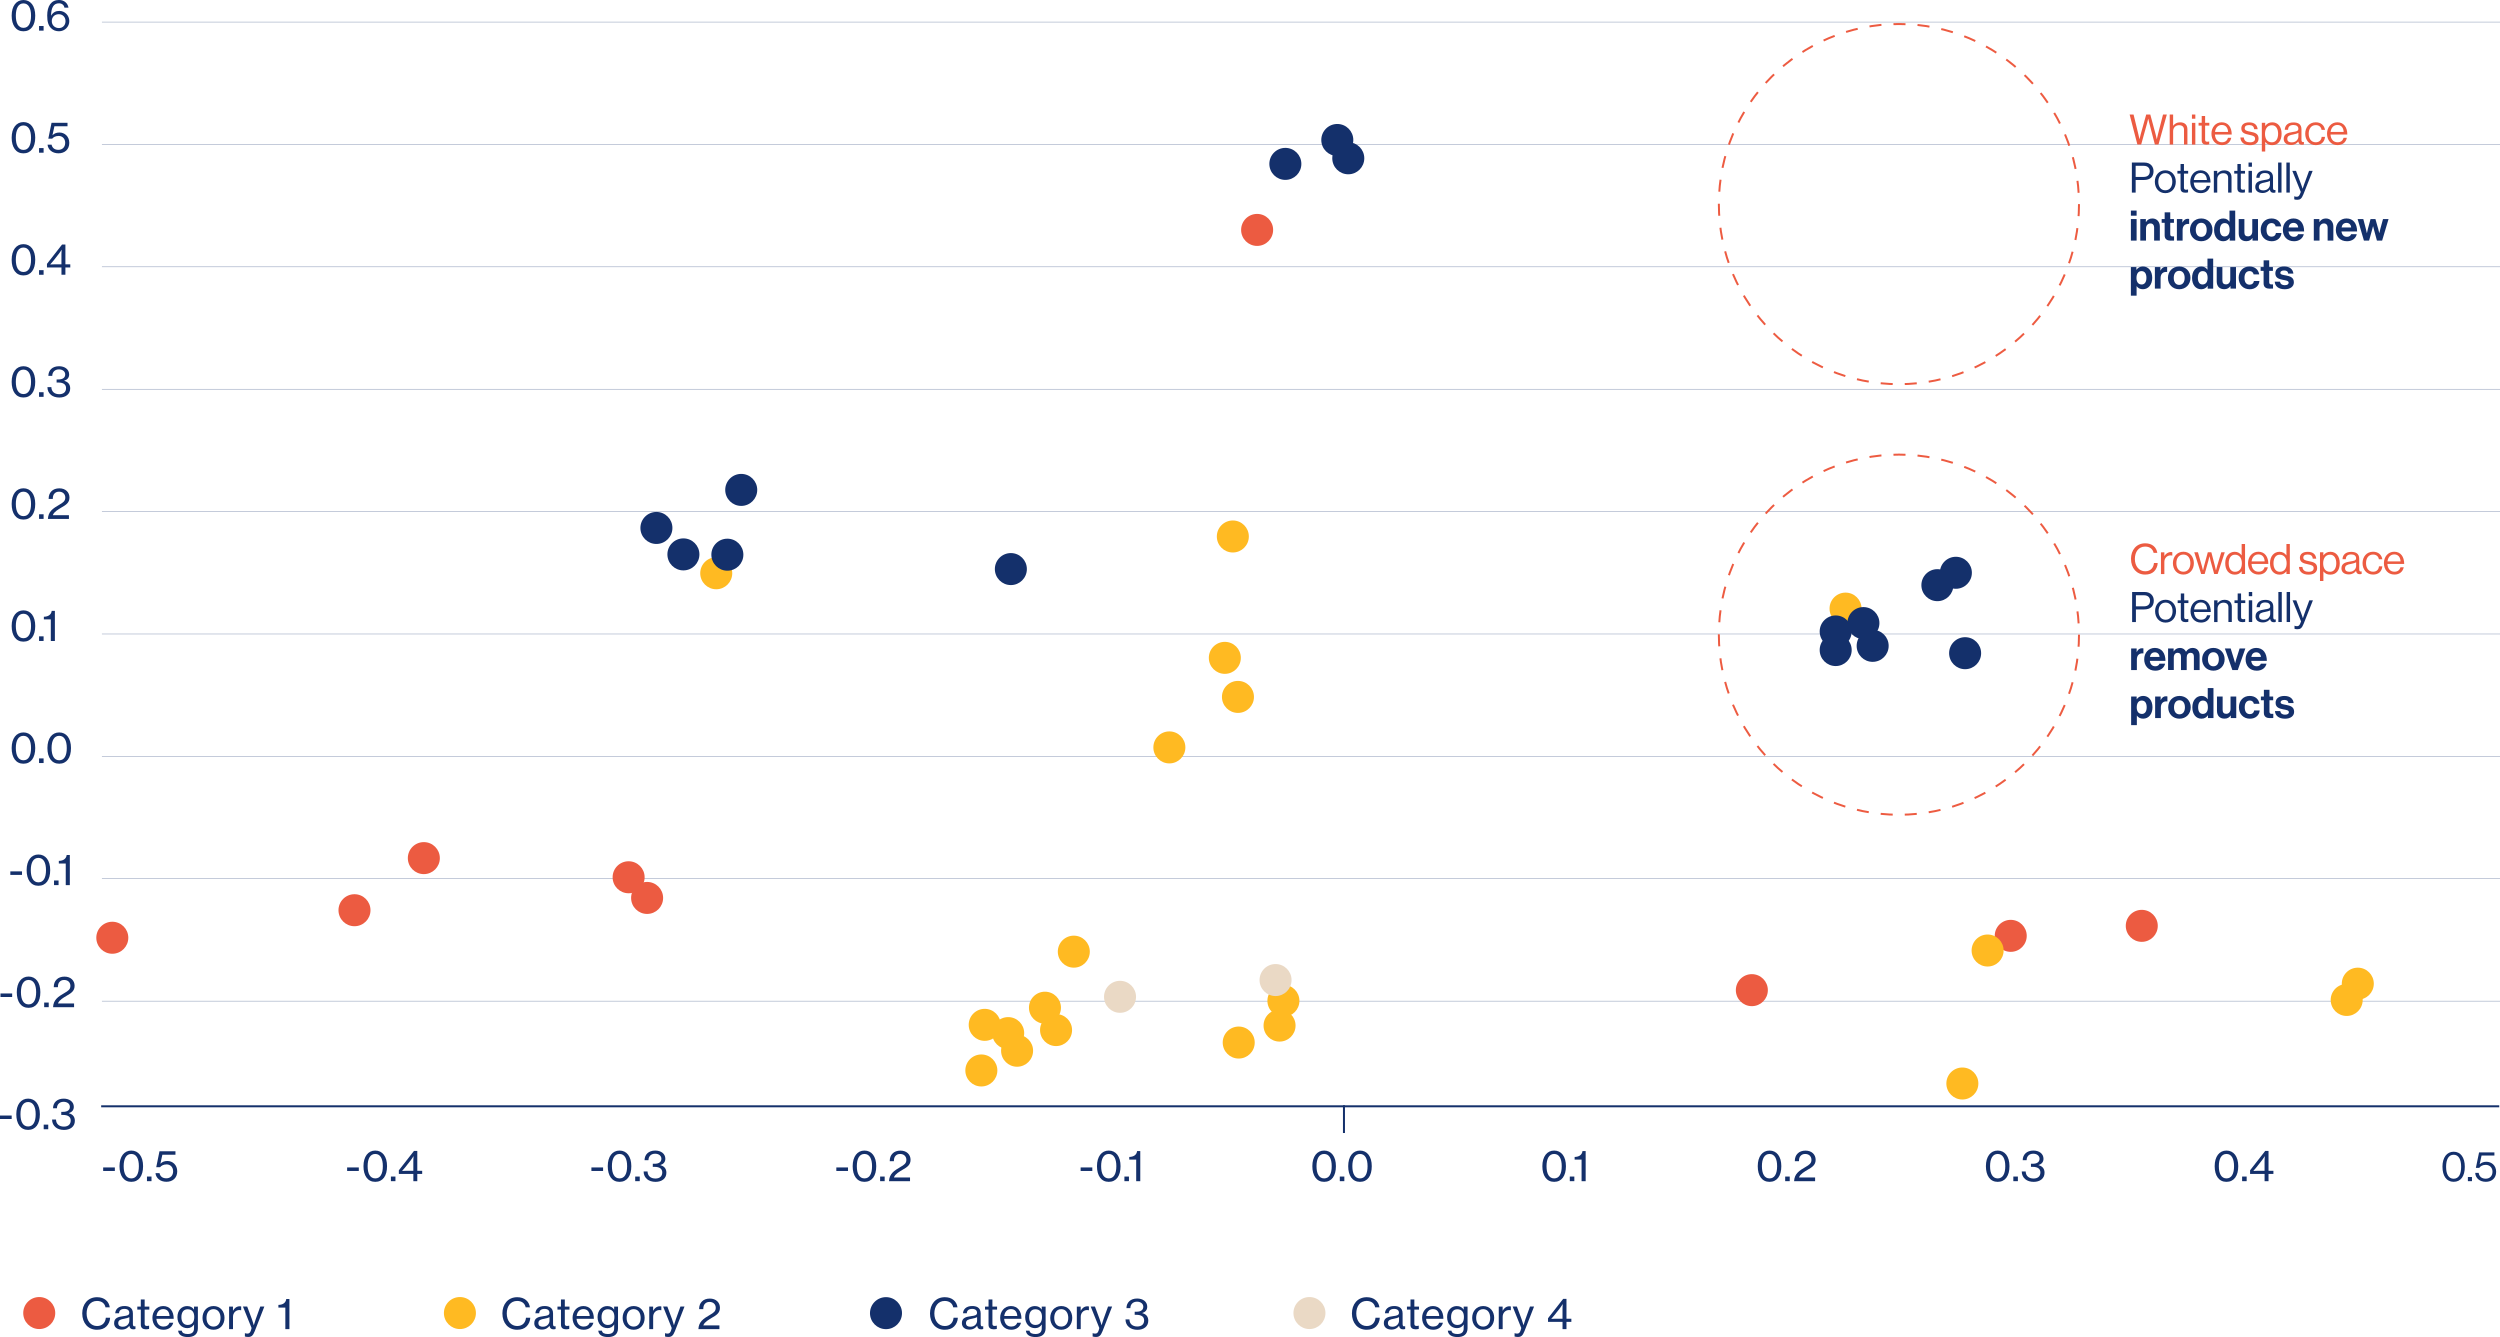 <?xml version="1.0" encoding="UTF-8"?>
<svg id="Layer_2" data-name="Layer 2" xmlns="http://www.w3.org/2000/svg" viewBox="0 0 1249.48 668.24">
  <defs>
    <style>
      .cls-1 {
        stroke: #ed5b41;
        stroke-dasharray: 0 0 6.02 6.02;
      }

      .cls-1, .cls-2, .cls-3 {
        fill: none;
        stroke-miterlimit: 10;
      }

      .cls-2, .cls-3 {
        stroke: #14306b;
      }

      .cls-4 {
        opacity: .5;
      }

      .cls-5 {
        fill: #14306b;
      }

      .cls-5, .cls-6, .cls-7, .cls-8 {
        stroke-width: 0px;
      }

      .cls-6 {
        fill: #ec5b41;
      }

      .cls-7 {
        fill: #ead9c5;
      }

      .cls-8 {
        fill: #ffba22;
      }

      .cls-3 {
        stroke-width: .25px;
      }
    </style>
  </defs>
  <g id="Layer_1-2" data-name="Layer 1">
    <g>
      <g>
        <g>
          <g>
            <path class="cls-5" d="m0,557.52h5.84v1.76H0v-1.76Z"/>
            <path class="cls-5" d="m8.15,556.89c0-4.83,2.33-7.81,5.9-7.81s5.88,2.94,5.88,7.81-2.14,7.83-5.9,7.83-5.88-3.07-5.88-7.83Zm9.68,0c0-3.72-1.24-6.11-3.78-6.11s-3.82,2.35-3.82,6.11,1.26,6.11,3.82,6.11,3.78-2.33,3.78-6.11Z"/>
            <path class="cls-5" d="m21.84,562.08h2.27v2.31h-2.27v-2.31Z"/>
            <path class="cls-5" d="m27.78,563.38c-1.09-.88-1.74-2.18-1.76-3.84h1.97c.06,2.21,1.53,3.53,3.95,3.53,1.99,0,3.4-1.01,3.4-3.04,0-1.83-1.36-2.79-3.78-2.79h-.94v-1.55h.92c2.22,0,3.38-.94,3.38-2.5s-1.39-2.52-3.13-2.52c-2.1,0-3.32,1.37-3.34,3.23h-1.95c.02-2.81,2.02-4.81,5.35-4.81,2.81,0,5.04,1.53,5.04,4.12,0,1.68-1.01,2.64-2.48,3.13v.06c2.08.54,3,1.87,3,3.8,0,2.92-2.37,4.54-5.42,4.54-1.68,0-3.15-.46-4.22-1.34Z"/>
          </g>
          <g>
            <path class="cls-5" d="m.24,496.52h5.84v1.76H.24v-1.76Z"/>
            <path class="cls-5" d="m8.39,495.88c0-4.83,2.33-7.81,5.9-7.81s5.88,2.94,5.88,7.81-2.14,7.83-5.9,7.83-5.88-3.07-5.88-7.83Zm9.68,0c0-3.72-1.24-6.11-3.78-6.11s-3.82,2.35-3.82,6.11,1.26,6.11,3.82,6.11,3.78-2.33,3.78-6.11Z"/>
            <path class="cls-5" d="m22.08,501.07h2.27v2.31h-2.27v-2.31Z"/>
            <path class="cls-5" d="m28.11,499.27c1.13-1.26,2.69-2.12,4.12-2.98,1.87-1.07,2.96-1.83,2.96-3.55s-1.2-2.96-3.11-2.96c-1.01,0-1.74.31-2.29.92-.59.61-.84,1.43-.84,2.69h-2.08c0-1.68.48-2.88,1.39-3.8.92-.99,2.35-1.49,3.99-1.49,3.07,0,5.04,1.95,5.04,4.6s-1.83,3.74-4.07,5.02c-1.55.94-3.59,2.08-4.18,3.63l-.04.17h8.02v1.87h-10.5c.08-1.81.69-3.09,1.6-4.12Z"/>
          </g>
          <g>
            <path class="cls-5" d="m5.16,435.51h5.84v1.76h-5.84v-1.76Z"/>
            <path class="cls-5" d="m13.31,434.88c0-4.83,2.33-7.81,5.9-7.81s5.88,2.94,5.88,7.81-2.14,7.83-5.9,7.83-5.88-3.07-5.88-7.83Zm9.68,0c0-3.72-1.24-6.11-3.78-6.11s-3.82,2.35-3.82,6.11,1.26,6.11,3.82,6.11,3.78-2.33,3.78-6.11Z"/>
            <path class="cls-5" d="m27,440.06h2.27v2.31h-2.27v-2.31Z"/>
            <path class="cls-5" d="m32.86,431.6h-3.46v-1.34c1.89-.04,3.65-.76,3.93-2.94h1.57v15.05h-2.04v-10.77Z"/>
          </g>
          <g>
            <path class="cls-5" d="m5.83,373.87c0-4.83,2.33-7.81,5.9-7.81s5.88,2.94,5.88,7.81-2.14,7.83-5.9,7.83-5.88-3.07-5.88-7.83Zm9.68,0c0-3.72-1.24-6.11-3.78-6.11s-3.82,2.35-3.82,6.11,1.26,6.11,3.82,6.11,3.78-2.33,3.78-6.11Z"/>
            <path class="cls-5" d="m19.52,379.05h2.27v2.31h-2.27v-2.31Z"/>
            <path class="cls-5" d="m23.7,373.87c0-4.83,2.33-7.81,5.9-7.81s5.88,2.94,5.88,7.81-2.14,7.83-5.9,7.83-5.88-3.07-5.88-7.83Zm9.68,0c0-3.72-1.24-6.11-3.78-6.11s-3.82,2.35-3.82,6.11,1.26,6.11,3.82,6.11,3.78-2.33,3.78-6.11Z"/>
          </g>
          <g>
            <path class="cls-5" d="m5.83,312.86c0-4.83,2.33-7.81,5.9-7.81s5.88,2.94,5.88,7.81-2.14,7.83-5.9,7.83-5.88-3.07-5.88-7.83Zm9.68,0c0-3.72-1.24-6.11-3.78-6.11s-3.82,2.35-3.82,6.11,1.26,6.11,3.82,6.11,3.78-2.33,3.78-6.11Z"/>
            <path class="cls-5" d="m19.52,318.04h2.27v2.31h-2.27v-2.31Z"/>
            <path class="cls-5" d="m25.38,309.58h-3.46v-1.34c1.89-.04,3.65-.76,3.93-2.94h1.58v15.05h-2.04v-10.77Z"/>
          </g>
          <g>
            <path class="cls-5" d="m5.83,251.85c0-4.83,2.33-7.81,5.9-7.81s5.88,2.94,5.88,7.81-2.14,7.83-5.9,7.83-5.88-3.07-5.88-7.83Zm9.68,0c0-3.72-1.24-6.11-3.78-6.11s-3.82,2.35-3.82,6.11,1.26,6.11,3.82,6.11,3.78-2.33,3.78-6.11Z"/>
            <path class="cls-5" d="m19.52,257.03h2.27v2.31h-2.27v-2.31Z"/>
            <path class="cls-5" d="m25.55,255.23c1.13-1.26,2.69-2.12,4.12-2.98,1.87-1.07,2.96-1.83,2.96-3.55s-1.2-2.96-3.11-2.96c-1.01,0-1.74.32-2.29.92-.59.61-.84,1.43-.84,2.69h-2.08c0-1.68.48-2.88,1.38-3.8.92-.99,2.35-1.49,3.99-1.49,3.06,0,5.04,1.95,5.04,4.6s-1.83,3.74-4.07,5.02c-1.55.95-3.59,2.08-4.18,3.63l-.04.17h8.02v1.87h-10.5c.08-1.81.69-3.09,1.6-4.12Z"/>
          </g>
          <g>
            <path class="cls-5" d="m5.83,190.84c0-4.83,2.33-7.81,5.9-7.81s5.88,2.94,5.88,7.81-2.14,7.83-5.9,7.83-5.88-3.07-5.88-7.83Zm9.68,0c0-3.72-1.24-6.11-3.78-6.11s-3.82,2.35-3.82,6.11,1.26,6.11,3.82,6.11,3.78-2.33,3.78-6.11Z"/>
            <path class="cls-5" d="m19.52,196.03h2.27v2.31h-2.27v-2.31Z"/>
            <path class="cls-5" d="m25.46,197.33c-1.09-.88-1.74-2.18-1.76-3.84h1.97c.06,2.21,1.53,3.53,3.95,3.53,2,0,3.4-1.01,3.4-3.04,0-1.83-1.37-2.79-3.78-2.79h-.95v-1.55h.92c2.23,0,3.38-.94,3.38-2.5s-1.39-2.52-3.13-2.52c-2.1,0-3.32,1.37-3.34,3.23h-1.95c.02-2.81,2.02-4.81,5.35-4.81,2.81,0,5.04,1.53,5.04,4.12,0,1.68-1.01,2.64-2.48,3.13v.06c2.08.54,3,1.87,3,3.8,0,2.92-2.37,4.54-5.42,4.54-1.68,0-3.15-.46-4.22-1.34Z"/>
          </g>
          <g>
            <path class="cls-5" d="m5.83,129.83c0-4.83,2.33-7.81,5.9-7.81s5.88,2.94,5.88,7.81-2.14,7.83-5.9,7.83-5.88-3.07-5.88-7.83Zm9.68,0c0-3.72-1.24-6.11-3.78-6.11s-3.82,2.35-3.82,6.11,1.26,6.11,3.82,6.11,3.78-2.33,3.78-6.11Z"/>
            <path class="cls-5" d="m19.52,135.02h2.27v2.31h-2.27v-2.31Z"/>
            <path class="cls-5" d="m30.71,133.69h-7.24v-1.81l7.56-9.68h1.66v9.91h2.44v1.58h-2.44v3.63h-1.97v-3.63Zm-3.38-1.58h3.38v-5.08c0-.8.1-2.21.1-2.21h-.04s-.69,1.18-1.3,1.95l-2.77,3.53c-.59.73-1.6,1.85-1.6,1.85v.04s1.36-.08,2.23-.08Z"/>
          </g>
          <g>
            <path class="cls-5" d="m5.83,68.82c0-4.83,2.33-7.81,5.9-7.81s5.88,2.94,5.88,7.81-2.14,7.83-5.9,7.83-5.88-3.07-5.88-7.83Zm9.68,0c0-3.72-1.24-6.11-3.78-6.11s-3.82,2.35-3.82,6.11,1.26,6.11,3.82,6.11,3.78-2.33,3.78-6.11Z"/>
            <path class="cls-5" d="m19.52,74.01h2.27v2.31h-2.27v-2.31Z"/>
            <path class="cls-5" d="m23.79,72.31h1.99c.32,1.51,1.37,2.58,3.4,2.58s3.4-1.39,3.4-3.51-1.45-3.44-3.23-3.44c-1.66,0-2.71.67-3.28,1.38h-1.93l1.62-7.96h7.98v1.76h-6.55l-.97,4.45h.04c.84-.86,1.93-1.34,3.46-1.34,2.52,0,4.91,1.89,4.91,5.19s-2.31,5.21-5.42,5.21-5.25-1.91-5.44-4.32Z"/>
          </g>
          <g>
            <path class="cls-5" d="m5.83,7.81C5.83,2.98,8.16,0,11.73,0s5.88,2.94,5.88,7.81-2.14,7.83-5.9,7.83-5.88-3.07-5.88-7.83Zm9.68,0c0-3.72-1.24-6.11-3.78-6.11s-3.82,2.35-3.82,6.11,1.26,6.11,3.82,6.11,3.78-2.33,3.78-6.11Z"/>
            <path class="cls-5" d="m19.52,13h2.27v2.31h-2.27v-2.31Z"/>
            <path class="cls-5" d="m25.67,14.21c-1.55-1.43-2.08-3.46-2.08-6.47,0-2.33.5-4.28,1.49-5.65.99-1.34,2.44-2.1,4.37-2.1,3,0,4.49,1.99,4.77,3.84h-2c-.15-1.03-1.05-2.18-2.73-2.18-2.81,0-3.88,2.27-3.99,6.15h.04c.99-1.64,2.31-2.35,4.12-2.35,2.75,0,4.96,2.25,4.98,5.04.02,2.83-2.27,5.14-5.14,5.14-1.68,0-2.92-.55-3.82-1.43Zm7.08-3.65c0-2.06-1.45-3.46-3.36-3.46-2.08,0-3.51,1.37-3.51,3.44s1.55,3.49,3.57,3.49c1.89,0,3.3-1.41,3.3-3.46Z"/>
          </g>
        </g>
        <g class="cls-4">
          <g>
            <line class="cls-3" x1="50.94" y1="72.19" x2="1249.48" y2="72.19"/>
            <line class="cls-3" x1="50.94" y1="500.36" x2="1249.48" y2="500.36"/>
            <line class="cls-3" x1="50.94" y1="439.19" x2="1249.48" y2="439.19"/>
            <line class="cls-3" x1="50.94" y1="378.02" x2="1249.48" y2="378.02"/>
            <line class="cls-3" x1="50.94" y1="316.86" x2="1249.48" y2="316.86"/>
            <line class="cls-3" x1="50.94" y1="255.69" x2="1249.48" y2="255.69"/>
            <line class="cls-3" x1="50.94" y1="194.53" x2="1249.48" y2="194.53"/>
            <line class="cls-3" x1="50.94" y1="133.36" x2="1249.48" y2="133.36"/>
            <line class="cls-3" x1="50.94" y1="11.03" x2="1249.48" y2="11.03"/>
          </g>
        </g>
      </g>
      <line class="cls-2" x1="1249.1" y1="552.92" x2="50.56" y2="552.92"/>
      <g>
        <path class="cls-5" d="m51.56,583.48h5.84v1.76h-5.84v-1.76Z"/>
        <path class="cls-5" d="m59.73,582.85c0-4.83,2.33-7.81,5.9-7.81s5.88,2.94,5.88,7.81-2.14,7.83-5.9,7.83-5.88-3.07-5.88-7.83Zm9.68,0c0-3.72-1.24-6.11-3.78-6.11s-3.82,2.35-3.82,6.11,1.26,6.11,3.82,6.11,3.78-2.33,3.78-6.11Z"/>
        <path class="cls-5" d="m73.45,588.03h2.27v2.31h-2.27v-2.31Z"/>
        <path class="cls-5" d="m77.73,586.33h2c.31,1.51,1.36,2.58,3.4,2.58s3.4-1.39,3.4-3.51-1.45-3.44-3.23-3.44c-1.66,0-2.71.67-3.28,1.38h-1.93l1.62-7.96h7.98v1.76h-6.55l-.97,4.45h.04c.84-.86,1.93-1.34,3.46-1.34,2.52,0,4.91,1.89,4.91,5.19s-2.31,5.21-5.42,5.21-5.25-1.91-5.44-4.32Z"/>
      </g>
      <g>
        <path class="cls-5" d="m173.49,583.48h5.84v1.76h-5.84v-1.76Z"/>
        <path class="cls-5" d="m181.66,582.85c0-4.83,2.33-7.81,5.9-7.81s5.88,2.94,5.88,7.81-2.14,7.83-5.9,7.83-5.88-3.07-5.88-7.83Zm9.68,0c0-3.72-1.24-6.11-3.78-6.11s-3.82,2.35-3.82,6.11,1.26,6.11,3.82,6.11,3.78-2.33,3.78-6.11Z"/>
        <path class="cls-5" d="m195.37,588.03h2.27v2.31h-2.27v-2.31Z"/>
        <path class="cls-5" d="m206.58,586.71h-7.24v-1.8l7.56-9.68h1.66v9.91h2.44v1.57h-2.44v3.63h-1.97v-3.63Zm-3.38-1.57h3.38v-5.08c0-.8.11-2.2.11-2.2h-.04s-.69,1.18-1.3,1.95l-2.77,3.53c-.59.74-1.6,1.85-1.6,1.85v.04s1.37-.08,2.23-.08Z"/>
      </g>
      <g>
        <path class="cls-5" d="m295.58,583.48h5.84v1.76h-5.84v-1.76Z"/>
        <path class="cls-5" d="m303.75,582.85c0-4.83,2.33-7.81,5.9-7.81s5.88,2.94,5.88,7.81-2.14,7.83-5.9,7.83-5.88-3.07-5.88-7.83Zm9.68,0c0-3.72-1.24-6.11-3.78-6.11s-3.82,2.35-3.82,6.11,1.26,6.11,3.82,6.11,3.78-2.33,3.78-6.11Z"/>
        <path class="cls-5" d="m317.47,588.03h2.27v2.31h-2.27v-2.31Z"/>
        <path class="cls-5" d="m323.43,589.33c-1.09-.88-1.74-2.18-1.76-3.84h1.97c.06,2.2,1.53,3.53,3.95,3.53,2,0,3.4-1.01,3.4-3.04,0-1.83-1.37-2.79-3.78-2.79h-.95v-1.55h.92c2.23,0,3.38-.95,3.38-2.5s-1.39-2.52-3.13-2.52c-2.1,0-3.32,1.36-3.34,3.23h-1.95c.02-2.81,2.02-4.81,5.35-4.81,2.81,0,5.04,1.53,5.04,4.12,0,1.68-1.01,2.65-2.48,3.13v.06c2.08.55,3,1.87,3,3.8,0,2.92-2.37,4.54-5.42,4.54-1.68,0-3.15-.46-4.22-1.34Z"/>
      </g>
      <g>
        <path class="cls-5" d="m417.99,583.48h5.84v1.76h-5.84v-1.76Z"/>
        <path class="cls-5" d="m426.16,582.85c0-4.83,2.33-7.81,5.9-7.81s5.88,2.94,5.88,7.81-2.14,7.83-5.9,7.83-5.88-3.07-5.88-7.83Zm9.68,0c0-3.72-1.24-6.11-3.78-6.11s-3.82,2.35-3.82,6.11,1.26,6.11,3.82,6.11,3.78-2.33,3.78-6.11Z"/>
        <path class="cls-5" d="m439.88,588.03h2.27v2.31h-2.27v-2.31Z"/>
        <path class="cls-5" d="m445.92,586.23c1.13-1.26,2.69-2.12,4.12-2.98,1.87-1.07,2.96-1.83,2.96-3.55s-1.2-2.96-3.11-2.96c-1.01,0-1.74.31-2.29.92-.59.61-.84,1.43-.84,2.69h-2.08c0-1.68.48-2.88,1.38-3.8.92-.99,2.35-1.49,3.99-1.49,3.06,0,5.04,1.95,5.04,4.6s-1.83,3.74-4.07,5.02c-1.55.94-3.59,2.08-4.18,3.63l-.04.17h8.02v1.87h-10.5c.08-1.81.69-3.09,1.6-4.12Z"/>
      </g>
      <g>
        <path class="cls-5" d="m540.09,583.48h5.84v1.76h-5.84v-1.76Z"/>
        <path class="cls-5" d="m548.26,582.85c0-4.83,2.33-7.81,5.9-7.81s5.88,2.94,5.88,7.81-2.14,7.83-5.9,7.83-5.88-3.07-5.88-7.83Zm9.68,0c0-3.72-1.24-6.11-3.78-6.11s-3.82,2.35-3.82,6.11,1.26,6.11,3.82,6.11,3.78-2.33,3.78-6.11Z"/>
        <path class="cls-5" d="m561.97,588.03h2.27v2.31h-2.27v-2.31Z"/>
        <path class="cls-5" d="m567.85,579.57h-3.46v-1.34c1.89-.04,3.65-.76,3.93-2.94h1.58v15.05h-2.04v-10.77Z"/>
      </g>
      <g>
        <path class="cls-5" d="m655.9,582.85c0-4.83,2.33-7.81,5.9-7.81s5.88,2.94,5.88,7.81-2.14,7.83-5.9,7.83-5.88-3.07-5.88-7.83Zm9.68,0c0-3.72-1.24-6.11-3.78-6.11s-3.82,2.35-3.82,6.11,1.26,6.11,3.82,6.11,3.78-2.33,3.78-6.11Z"/>
        <path class="cls-5" d="m669.62,588.03h2.27v2.31h-2.27v-2.31Z"/>
        <path class="cls-5" d="m673.82,582.85c0-4.83,2.33-7.81,5.9-7.81s5.88,2.94,5.88,7.81-2.14,7.83-5.9,7.83-5.88-3.07-5.88-7.83Zm9.68,0c0-3.72-1.24-6.11-3.78-6.11s-3.82,2.35-3.82,6.11,1.26,6.11,3.82,6.11,3.78-2.33,3.78-6.11Z"/>
      </g>
      <g>
        <path class="cls-5" d="m770.86,582.85c0-4.83,2.33-7.81,5.9-7.81s5.88,2.94,5.88,7.81-2.14,7.83-5.9,7.83-5.88-3.07-5.88-7.83Zm9.68,0c0-3.72-1.24-6.11-3.78-6.11s-3.82,2.35-3.82,6.11,1.26,6.11,3.82,6.11,3.78-2.33,3.78-6.11Z"/>
        <path class="cls-5" d="m784.57,588.03h2.27v2.31h-2.27v-2.31Z"/>
        <path class="cls-5" d="m790.45,579.57h-3.46v-1.34c1.89-.04,3.65-.76,3.93-2.94h1.58v15.05h-2.04v-10.77Z"/>
      </g>
      <g>
        <path class="cls-5" d="m878.51,582.85c0-4.83,2.33-7.81,5.9-7.81s5.88,2.94,5.88,7.81-2.14,7.83-5.9,7.83-5.88-3.07-5.88-7.83Zm9.68,0c0-3.72-1.24-6.11-3.78-6.11s-3.82,2.35-3.82,6.11,1.26,6.11,3.82,6.11,3.78-2.33,3.78-6.11Z"/>
        <path class="cls-5" d="m892.22,588.03h2.27v2.31h-2.27v-2.31Z"/>
        <path class="cls-5" d="m898.27,586.23c1.13-1.26,2.69-2.12,4.12-2.98,1.87-1.07,2.96-1.83,2.96-3.55s-1.2-2.96-3.11-2.96c-1.01,0-1.74.31-2.29.92-.59.61-.84,1.43-.84,2.69h-2.08c0-1.68.48-2.88,1.38-3.8.92-.99,2.35-1.49,3.99-1.49,3.06,0,5.04,1.95,5.04,4.6s-1.83,3.74-4.07,5.02c-1.55.94-3.59,2.08-4.18,3.63l-.04.17h8.02v1.87h-10.5c.08-1.81.69-3.09,1.6-4.12Z"/>
      </g>
      <g>
        <path class="cls-5" d="m992.54,582.85c0-4.83,2.33-7.81,5.9-7.81s5.88,2.94,5.88,7.81-2.14,7.83-5.9,7.83-5.88-3.07-5.88-7.83Zm9.68,0c0-3.72-1.24-6.11-3.78-6.11s-3.82,2.35-3.82,6.11,1.26,6.11,3.82,6.11,3.78-2.33,3.78-6.11Z"/>
        <path class="cls-5" d="m1006.25,588.03h2.27v2.31h-2.27v-2.31Z"/>
        <path class="cls-5" d="m1012.21,589.33c-1.09-.88-1.74-2.18-1.76-3.84h1.97c.06,2.2,1.53,3.53,3.95,3.53,1.99,0,3.4-1.01,3.4-3.04,0-1.83-1.36-2.79-3.78-2.79h-.94v-1.55h.92c2.22,0,3.38-.95,3.38-2.5s-1.39-2.52-3.13-2.52c-2.1,0-3.32,1.36-3.34,3.23h-1.95c.02-2.81,2.02-4.81,5.35-4.81,2.81,0,5.04,1.53,5.04,4.12,0,1.68-1.01,2.65-2.48,3.13v.06c2.08.55,3,1.87,3,3.8,0,2.92-2.37,4.54-5.42,4.54-1.68,0-3.15-.46-4.22-1.34Z"/>
      </g>
      <g>
        <path class="cls-5" d="m1106.88,582.85c0-4.83,2.33-7.81,5.9-7.81s5.88,2.94,5.88,7.81-2.14,7.83-5.9,7.83-5.88-3.07-5.88-7.83Zm9.68,0c0-3.72-1.24-6.11-3.78-6.11s-3.82,2.35-3.82,6.11,1.26,6.11,3.82,6.11,3.78-2.33,3.78-6.11Z"/>
        <path class="cls-5" d="m1120.59,588.03h2.27v2.31h-2.27v-2.31Z"/>
        <path class="cls-5" d="m1131.81,586.71h-7.24v-1.8l7.56-9.68h1.66v9.91h2.44v1.57h-2.44v3.63h-1.97v-3.63Zm-3.38-1.57h3.38v-5.08c0-.8.11-2.2.11-2.2h-.04s-.69,1.18-1.3,1.95l-2.77,3.53c-.59.74-1.6,1.85-1.6,1.85v.04s1.37-.08,2.23-.08Z"/>
      </g>
      <g>
        <path class="cls-5" d="m1220.72,583.14c0-4.66,2.2-7.52,5.61-7.52s5.56,2.81,5.56,7.52-2,7.52-5.58,7.52-5.58-2.94-5.58-7.52Zm9.34,0c0-3.65-1.24-6.01-3.74-6.01s-3.78,2.29-3.78,6.01,1.24,5.98,3.78,5.98,3.74-2.27,3.74-5.98Z"/>
        <path class="cls-5" d="m1233.43,588.26h2.04v2.08h-2.04v-2.08Z"/>
        <path class="cls-5" d="m1237.08,586.18h1.74c.23,1.78,1.49,2.92,3.53,2.92s3.38-1.39,3.38-3.49-1.49-3.42-3.38-3.42c-1.55,0-2.62.63-3.23,1.49h-1.7l1.6-7.73h7.66v1.58h-6.42l-.94,4.33h.04c.82-.78,1.91-1.22,3.3-1.22,2.56,0,4.89,1.83,4.89,5.02s-2.18,5-5.17,5-5.16-1.8-5.29-4.47Z"/>
      </g>
      <g>
        <path class="cls-5" d="m41.1,656.48c0-4.6,2.77-8.15,7.41-8.15,1.83,0,3.3.52,4.35,1.39,1.11.9,1.79,2.18,2,3.67h-2.14c-.36-1.91-1.85-3.19-4.24-3.19-3.32,0-5.19,2.69-5.19,6.28s2.06,6.26,5.21,6.26c2.83,0,4.2-1.91,4.39-4.14h2.14c-.02,1.55-.76,3.28-1.87,4.35-1.09,1.09-2.69,1.66-4.7,1.66-4.45,0-7.35-3.4-7.35-8.13Z"/>
        <path class="cls-5" d="m57.04,661.31c0-2.62,1.93-3.19,4.85-3.55,1.66-.19,2.73-.46,2.73-1.62,0-1.22-.86-1.97-2.42-1.97-1.78,0-2.65.84-2.71,2.18h-1.89c.08-1.91,1.53-3.61,4.58-3.61,1.07,0,2.02.19,2.73.61.95.57,1.51,1.55,1.51,3.06v5.27c0,.9.21,1.39,1.2,1.18h.08v1.36c-.27.08-.59.17-1.05.17-1.2,0-1.78-.57-2-1.76h-.02c-.71.99-1.87,1.89-3.78,1.89-2.14,0-3.82-1.05-3.82-3.21Zm7.6-1.18v-1.85c-.57.36-1.55.63-2.48.8-1.85.32-3.07.65-3.07,2.2,0,1.45,1.11,1.81,2.25,1.81,2.25,0,3.3-1.66,3.3-2.96Z"/>
        <path class="cls-5" d="m68.61,653.02h1.76v-3.55h1.93v3.55h2.33v1.51h-2.33v7.12c0,.82.44,1.05,1.16,1.05.34,0,.78-.08.99-.15h.06v1.64c-.53.12-1.07.19-1.57.19-1.51-.02-2.56-.63-2.56-2.29v-7.56h-1.76v-1.51Z"/>
        <path class="cls-5" d="m76.17,658.67c0-3.28,2.16-5.92,5.4-5.92,1.68,0,2.98.65,3.86,1.74.92,1.11,1.39,2.73,1.39,4.64h-8.65c.15,2.21,1.34,3.88,3.53,3.88,1.55,0,2.62-.74,2.98-1.93h1.91c-.5,2.1-2.31,3.53-4.91,3.53-3.46,0-5.5-2.65-5.5-5.94Zm2.04-.94h6.53c-.1-2.16-1.22-3.46-3.17-3.46s-3.11,1.47-3.36,3.46Z"/>
        <path class="cls-5" d="m89.03,665.07h1.83c.17,1.18,1.3,1.66,2.98,1.66,2.02,0,3.13-.9,3.13-2.81v-.31c0-.65.02-1.26.04-1.62h-.04c-.78,1.11-1.76,1.81-3.36,1.81-2.88,0-4.93-2.25-4.93-5.52,0-3.46,2.18-5.52,4.83-5.52,1.62,0,2.71.63,3.42,1.76h.04v-1.49h1.93v10.81c0,1.49-.5,2.6-1.37,3.34-.88.74-2.14,1.07-3.65,1.07-2.96,0-4.64-1.18-4.85-3.17Zm8.06-6.89c0-2.37-1.07-3.82-3.32-3.82-2.06,0-3.11,1.55-3.11,3.93s1.09,3.91,3.13,3.91c2.46,0,3.3-1.72,3.3-4.01Z"/>
        <path class="cls-5" d="m101.21,658.67c0-3.28,2.12-5.92,5.52-5.92s5.48,2.65,5.48,5.92-2.08,5.94-5.48,5.94-5.52-2.65-5.52-5.94Zm9.01,0c0-2.44-1.2-4.37-3.51-4.37s-3.51,1.93-3.51,4.37,1.2,4.35,3.51,4.35,3.51-1.91,3.51-4.35Z"/>
        <path class="cls-5" d="m116.43,655.05h.06c.69-1.3,1.85-2.18,3.34-2.18.31,0,.5.04.71.13v1.85h-.06c-.27-.08-.46-.11-.8-.11-1.74,0-3.23,1.3-3.23,3.42v6.13h-1.95v-11.27h1.93v2.04Z"/>
        <path class="cls-5" d="m122.39,667.99v-1.68h.08c.21.13.69.21,1.18.21.78,0,1.28-.29,1.68-1.37,0-.04.44-1.3.4-1.43l-4.3-10.71h2.12l2.33,6.26c.46,1.28.94,3.04.94,3.04h.04s.53-1.79.97-3.04l2.25-6.26h2.04l-4.79,12.3c-.92,2.37-1.83,2.9-3.28,2.9-.63,0-1.34-.11-1.66-.23Z"/>
        <path class="cls-5" d="m142.6,653.52h-3.46v-1.34c1.89-.04,3.65-.76,3.93-2.94h1.58v15.05h-2.04v-10.77Z"/>
      </g>
      <circle class="cls-6" cx="19.61" cy="656.25" r="8"/>
      <g>
        <path class="cls-5" d="m251.09,656.48c0-4.6,2.77-8.15,7.41-8.15,1.83,0,3.3.52,4.35,1.39,1.11.9,1.79,2.18,2,3.67h-2.14c-.36-1.91-1.85-3.19-4.24-3.19-3.32,0-5.19,2.69-5.19,6.28s2.06,6.26,5.21,6.26c2.83,0,4.2-1.91,4.39-4.14h2.14c-.02,1.55-.76,3.28-1.87,4.35-1.09,1.09-2.69,1.66-4.7,1.66-4.45,0-7.35-3.4-7.35-8.13Z"/>
        <path class="cls-5" d="m267.03,661.31c0-2.62,1.93-3.19,4.85-3.55,1.66-.19,2.73-.46,2.73-1.62,0-1.22-.86-1.97-2.42-1.97-1.78,0-2.65.84-2.71,2.18h-1.89c.08-1.91,1.53-3.61,4.58-3.61,1.07,0,2.02.19,2.73.61.95.57,1.51,1.55,1.51,3.06v5.27c0,.9.21,1.39,1.2,1.18h.08v1.36c-.27.08-.59.17-1.05.17-1.2,0-1.78-.57-2-1.76h-.02c-.71.99-1.87,1.89-3.78,1.89-2.14,0-3.82-1.05-3.82-3.21Zm7.6-1.18v-1.85c-.57.36-1.55.63-2.48.8-1.85.32-3.07.65-3.07,2.2,0,1.45,1.11,1.81,2.25,1.81,2.25,0,3.3-1.66,3.3-2.96Z"/>
        <path class="cls-5" d="m278.6,653.02h1.76v-3.55h1.93v3.55h2.33v1.51h-2.33v7.12c0,.82.44,1.05,1.16,1.05.34,0,.78-.08.99-.15h.06v1.64c-.53.12-1.07.19-1.57.19-1.51-.02-2.56-.63-2.56-2.29v-7.56h-1.76v-1.51Z"/>
        <path class="cls-5" d="m286.16,658.67c0-3.28,2.16-5.92,5.4-5.92,1.68,0,2.98.65,3.86,1.74.92,1.11,1.39,2.73,1.39,4.64h-8.65c.15,2.21,1.34,3.88,3.53,3.88,1.55,0,2.62-.74,2.98-1.93h1.91c-.5,2.1-2.31,3.53-4.91,3.53-3.46,0-5.5-2.65-5.5-5.94Zm2.04-.94h6.53c-.1-2.16-1.22-3.46-3.17-3.46s-3.11,1.47-3.36,3.46Z"/>
        <path class="cls-5" d="m299.01,665.07h1.83c.17,1.18,1.3,1.66,2.98,1.66,2.02,0,3.13-.9,3.13-2.81v-.31c0-.65.02-1.26.04-1.62h-.04c-.78,1.11-1.76,1.81-3.36,1.81-2.88,0-4.93-2.25-4.93-5.52,0-3.46,2.18-5.52,4.83-5.52,1.62,0,2.71.63,3.42,1.76h.04v-1.49h1.93v10.81c0,1.49-.5,2.6-1.37,3.34-.88.74-2.14,1.07-3.65,1.07-2.96,0-4.64-1.18-4.85-3.17Zm8.06-6.89c0-2.37-1.07-3.82-3.32-3.82-2.06,0-3.11,1.55-3.11,3.93s1.09,3.91,3.13,3.91c2.46,0,3.3-1.72,3.3-4.01Z"/>
        <path class="cls-5" d="m311.19,658.67c0-3.28,2.12-5.92,5.52-5.92s5.48,2.65,5.48,5.92-2.08,5.94-5.48,5.94-5.52-2.65-5.52-5.94Zm9.01,0c0-2.44-1.2-4.37-3.51-4.37s-3.51,1.93-3.51,4.37,1.2,4.35,3.51,4.35,3.51-1.91,3.51-4.35Z"/>
        <path class="cls-5" d="m326.42,655.05h.06c.69-1.3,1.85-2.18,3.34-2.18.31,0,.5.04.71.13v1.85h-.06c-.27-.08-.46-.11-.8-.11-1.74,0-3.23,1.3-3.23,3.42v6.13h-1.95v-11.27h1.93v2.04Z"/>
        <path class="cls-5" d="m332.38,667.99v-1.68h.08c.21.13.69.21,1.18.21.78,0,1.28-.29,1.68-1.37,0-.04.44-1.3.4-1.43l-4.3-10.71h2.12l2.33,6.26c.46,1.28.94,3.04.94,3.04h.04s.53-1.79.97-3.04l2.25-6.26h2.04l-4.79,12.3c-.92,2.37-1.83,2.9-3.28,2.9-.63,0-1.34-.11-1.66-.23Z"/>
        <path class="cls-5" d="m350.65,660.18c1.13-1.26,2.69-2.12,4.12-2.98,1.87-1.07,2.96-1.83,2.96-3.55s-1.2-2.96-3.11-2.96c-1.01,0-1.74.32-2.29.92-.59.61-.84,1.43-.84,2.69h-2.08c0-1.68.48-2.88,1.38-3.8.92-.99,2.35-1.49,3.99-1.49,3.06,0,5.04,1.95,5.04,4.6s-1.83,3.74-4.07,5.02c-1.55.95-3.59,2.08-4.18,3.63l-.04.17h8.02v1.87h-10.5c.08-1.81.69-3.09,1.6-4.12Z"/>
      </g>
      <circle class="cls-8" cx="229.86" cy="656.25" r="8"/>
      <g>
        <path class="cls-5" d="m464.8,656.48c0-4.6,2.77-8.15,7.41-8.15,1.83,0,3.3.52,4.35,1.39,1.11.9,1.78,2.18,1.99,3.67h-2.14c-.36-1.91-1.85-3.19-4.24-3.19-3.32,0-5.19,2.69-5.19,6.28s2.06,6.26,5.21,6.26c2.83,0,4.2-1.91,4.39-4.14h2.14c-.02,1.55-.76,3.28-1.87,4.35-1.09,1.09-2.69,1.66-4.7,1.66-4.45,0-7.35-3.4-7.35-8.13Z"/>
        <path class="cls-5" d="m480.74,661.31c0-2.62,1.93-3.19,4.85-3.55,1.66-.19,2.73-.46,2.73-1.62,0-1.22-.86-1.97-2.41-1.97-1.79,0-2.65.84-2.71,2.18h-1.89c.08-1.91,1.53-3.61,4.58-3.61,1.07,0,2.02.19,2.73.61.94.57,1.51,1.55,1.51,3.06v5.27c0,.9.21,1.39,1.2,1.18h.08v1.36c-.27.08-.59.17-1.05.17-1.2,0-1.79-.57-1.99-1.76h-.02c-.71.99-1.87,1.89-3.78,1.89-2.14,0-3.82-1.05-3.82-3.21Zm7.6-1.18v-1.85c-.57.36-1.55.63-2.48.8-1.85.32-3.07.65-3.07,2.2,0,1.45,1.11,1.81,2.25,1.81,2.25,0,3.3-1.66,3.3-2.96Z"/>
        <path class="cls-5" d="m492.31,653.02h1.76v-3.55h1.93v3.55h2.33v1.51h-2.33v7.12c0,.82.44,1.05,1.15,1.05.34,0,.78-.08.99-.15h.06v1.64c-.52.12-1.07.19-1.58.19-1.51-.02-2.56-.63-2.56-2.29v-7.56h-1.76v-1.51Z"/>
        <path class="cls-5" d="m499.87,658.67c0-3.28,2.16-5.92,5.4-5.92,1.68,0,2.98.65,3.86,1.74.92,1.11,1.39,2.73,1.39,4.64h-8.65c.15,2.21,1.34,3.88,3.53,3.88,1.55,0,2.62-.74,2.98-1.93h1.91c-.5,2.1-2.31,3.53-4.91,3.53-3.46,0-5.5-2.65-5.5-5.94Zm2.04-.94h6.53c-.11-2.16-1.22-3.46-3.17-3.46s-3.11,1.47-3.36,3.46Z"/>
        <path class="cls-5" d="m512.72,665.07h1.83c.17,1.18,1.3,1.66,2.98,1.66,2.02,0,3.13-.9,3.13-2.81v-.31c0-.65.02-1.26.04-1.62h-.04c-.78,1.11-1.76,1.81-3.36,1.81-2.88,0-4.93-2.25-4.93-5.52,0-3.46,2.18-5.52,4.83-5.52,1.62,0,2.71.63,3.42,1.76h.04v-1.49h1.93v10.81c0,1.49-.5,2.6-1.36,3.34-.88.74-2.14,1.07-3.65,1.07-2.96,0-4.64-1.18-4.85-3.17Zm8.06-6.89c0-2.37-1.07-3.82-3.32-3.82-2.06,0-3.11,1.55-3.11,3.93s1.09,3.91,3.13,3.91c2.46,0,3.3-1.72,3.3-4.01Z"/>
        <path class="cls-5" d="m524.9,658.67c0-3.28,2.12-5.92,5.52-5.92s5.48,2.65,5.48,5.92-2.08,5.94-5.48,5.94-5.52-2.65-5.52-5.94Zm9.01,0c0-2.44-1.2-4.37-3.51-4.37s-3.51,1.93-3.51,4.37,1.2,4.35,3.51,4.35,3.51-1.91,3.51-4.35Z"/>
        <path class="cls-5" d="m540.12,655.05h.06c.69-1.3,1.85-2.18,3.34-2.18.32,0,.5.04.71.13v1.85h-.06c-.27-.08-.46-.11-.8-.11-1.74,0-3.23,1.3-3.23,3.42v6.13h-1.95v-11.27h1.93v2.04Z"/>
        <path class="cls-5" d="m546.09,667.99v-1.68h.08c.21.13.69.21,1.18.21.78,0,1.28-.29,1.68-1.37,0-.04.44-1.3.4-1.43l-4.3-10.71h2.12l2.33,6.26c.46,1.28.95,3.04.95,3.04h.04s.52-1.79.97-3.04l2.25-6.26h2.04l-4.79,12.3c-.92,2.37-1.83,2.9-3.28,2.9-.63,0-1.34-.11-1.66-.23Z"/>
        <path class="cls-5" d="m564.27,663.28c-1.09-.88-1.74-2.18-1.76-3.84h1.97c.06,2.21,1.53,3.53,3.95,3.53,1.99,0,3.4-1.01,3.4-3.04,0-1.83-1.36-2.79-3.78-2.79h-.94v-1.55h.92c2.22,0,3.38-.94,3.38-2.5s-1.39-2.52-3.13-2.52c-2.1,0-3.32,1.37-3.34,3.23h-1.95c.02-2.81,2.02-4.81,5.35-4.81,2.81,0,5.04,1.53,5.04,4.12,0,1.68-1.01,2.64-2.48,3.13v.06c2.08.54,3,1.87,3,3.8,0,2.92-2.37,4.54-5.42,4.54-1.68,0-3.15-.46-4.22-1.34Z"/>
      </g>
      <circle class="cls-5" cx="442.81" cy="656.3" r="8"/>
      <g>
        <path class="cls-5" d="m675.68,656.48c0-4.6,2.77-8.15,7.41-8.15,1.83,0,3.3.52,4.35,1.39,1.11.9,1.78,2.18,1.99,3.67h-2.14c-.36-1.91-1.85-3.19-4.24-3.19-3.32,0-5.19,2.69-5.19,6.28s2.06,6.26,5.21,6.26c2.83,0,4.2-1.91,4.39-4.14h2.14c-.02,1.55-.76,3.28-1.87,4.35-1.09,1.09-2.69,1.66-4.7,1.66-4.45,0-7.35-3.4-7.35-8.13Z"/>
        <path class="cls-5" d="m691.62,661.31c0-2.62,1.93-3.19,4.85-3.55,1.66-.19,2.73-.46,2.73-1.62,0-1.22-.86-1.97-2.41-1.97-1.79,0-2.65.84-2.71,2.18h-1.89c.08-1.91,1.53-3.61,4.58-3.61,1.07,0,2.02.19,2.73.61.94.57,1.51,1.55,1.51,3.06v5.27c0,.9.21,1.39,1.2,1.18h.08v1.36c-.27.08-.59.17-1.05.17-1.2,0-1.79-.57-1.99-1.76h-.02c-.71.99-1.87,1.89-3.78,1.89-2.14,0-3.82-1.05-3.82-3.21Zm7.6-1.18v-1.85c-.57.36-1.55.63-2.48.8-1.85.32-3.07.65-3.07,2.2,0,1.45,1.11,1.81,2.25,1.81,2.25,0,3.3-1.66,3.3-2.96Z"/>
        <path class="cls-5" d="m703.19,653.02h1.76v-3.55h1.93v3.55h2.33v1.51h-2.33v7.12c0,.82.44,1.05,1.15,1.05.34,0,.78-.08.99-.15h.06v1.64c-.52.12-1.07.19-1.58.19-1.51-.02-2.56-.63-2.56-2.29v-7.56h-1.76v-1.51Z"/>
        <path class="cls-5" d="m710.75,658.67c0-3.28,2.16-5.92,5.4-5.92,1.68,0,2.98.65,3.86,1.74.92,1.11,1.39,2.73,1.39,4.64h-8.65c.15,2.21,1.34,3.88,3.53,3.88,1.55,0,2.62-.74,2.98-1.93h1.91c-.5,2.1-2.31,3.53-4.91,3.53-3.46,0-5.5-2.65-5.5-5.94Zm2.04-.94h6.53c-.11-2.16-1.22-3.46-3.17-3.46s-3.11,1.47-3.36,3.46Z"/>
        <path class="cls-5" d="m723.6,665.07h1.83c.17,1.18,1.3,1.66,2.98,1.66,2.02,0,3.13-.9,3.13-2.81v-.31c0-.65.02-1.26.04-1.62h-.04c-.78,1.11-1.76,1.81-3.36,1.81-2.88,0-4.93-2.25-4.93-5.52,0-3.46,2.18-5.52,4.83-5.52,1.62,0,2.71.63,3.42,1.76h.04v-1.49h1.93v10.81c0,1.49-.5,2.6-1.36,3.34-.88.74-2.14,1.07-3.65,1.07-2.96,0-4.64-1.18-4.85-3.17Zm8.06-6.89c0-2.37-1.07-3.82-3.32-3.82-2.06,0-3.11,1.55-3.11,3.93s1.09,3.91,3.13,3.91c2.46,0,3.3-1.72,3.3-4.01Z"/>
        <path class="cls-5" d="m735.78,658.67c0-3.28,2.12-5.92,5.52-5.92s5.48,2.65,5.48,5.92-2.08,5.94-5.48,5.94-5.52-2.65-5.52-5.94Zm9.01,0c0-2.44-1.2-4.37-3.51-4.37s-3.51,1.93-3.51,4.37,1.2,4.35,3.51,4.35,3.51-1.91,3.51-4.35Z"/>
        <path class="cls-5" d="m751,655.05h.06c.69-1.3,1.85-2.18,3.34-2.18.32,0,.5.04.71.13v1.85h-.06c-.27-.08-.46-.11-.8-.11-1.74,0-3.23,1.3-3.23,3.42v6.13h-1.95v-11.27h1.93v2.04Z"/>
        <path class="cls-5" d="m756.97,667.99v-1.68h.08c.21.13.69.21,1.18.21.78,0,1.28-.29,1.68-1.37,0-.04.44-1.3.4-1.43l-4.3-10.71h2.12l2.33,6.26c.46,1.28.95,3.04.95,3.04h.04s.52-1.79.97-3.04l2.25-6.26h2.04l-4.79,12.3c-.92,2.37-1.83,2.9-3.28,2.9-.63,0-1.34-.11-1.66-.23Z"/>
        <path class="cls-5" d="m780.93,660.66h-7.24v-1.81l7.56-9.68h1.66v9.91h2.44v1.58h-2.44v3.63h-1.97v-3.63Zm-3.38-1.58h3.38v-5.08c0-.8.1-2.21.1-2.21h-.04s-.69,1.18-1.3,1.95l-2.77,3.53c-.59.73-1.6,1.85-1.6,1.85v.04s1.36-.08,2.23-.08Z"/>
      </g>
      <circle class="cls-7" cx="654.45" cy="656.25" r="8"/>
      <line class="cls-2" x1="671.7" y1="552.41" x2="671.7" y2="566.27"/>
      <circle class="cls-6" cx="56.13" cy="468.68" r="8"/>
      <circle class="cls-6" cx="177.17" cy="454.92" r="8"/>
      <circle class="cls-6" cx="211.83" cy="428.88" r="8"/>
      <circle class="cls-6" cx="323.42" cy="448.78" r="8"/>
      <circle class="cls-6" cx="314.18" cy="438.45" r="8"/>
      <circle class="cls-6" cx="628.3" cy="114.91" r="8"/>
      <circle class="cls-6" cx="875.56" cy="494.87" r="8"/>
      <circle class="cls-6" cx="1004.95" cy="467.73" r="8"/>
      <circle class="cls-6" cx="1070.44" cy="462.73" r="8"/>
      <circle class="cls-8" cx="492.15" cy="512.21" r="8"/>
      <circle class="cls-8" cx="357.97" cy="286.51" r="8"/>
      <circle class="cls-8" cx="616.16" cy="268.13" r="8"/>
      <circle class="cls-8" cx="584.44" cy="373.55" r="8"/>
      <circle class="cls-8" cx="618.72" cy="348.31" r="8"/>
      <circle class="cls-8" cx="612.16" cy="328.79" r="8"/>
      <circle class="cls-8" cx="536.68" cy="475.63" r="8"/>
      <circle class="cls-8" cx="522.26" cy="503.64" r="8"/>
      <circle class="cls-8" cx="490.47" cy="535.01" r="8"/>
      <circle class="cls-8" cx="508.33" cy="525.15" r="8"/>
      <circle class="cls-8" cx="527.81" cy="514.82" r="8"/>
      <circle class="cls-8" cx="503.88" cy="516.34" r="8"/>
      <circle class="cls-8" cx="619.1" cy="521.06" r="8"/>
      <circle class="cls-8" cx="639.51" cy="512.58" r="8"/>
      <circle class="cls-8" cx="641.44" cy="500.2" r="8"/>
      <circle class="cls-8" cx="993.39" cy="475.06" r="8"/>
      <circle class="cls-8" cx="980.77" cy="541.53" r="8"/>
      <circle class="cls-8" cx="1172.86" cy="499.77" r="8"/>
      <circle class="cls-8" cx="1178.41" cy="491.63" r="8"/>
      <circle class="cls-8" cx="922.39" cy="304.18" r="8"/>
      <circle class="cls-5" cx="363.53" cy="277.23" r="8"/>
      <circle class="cls-5" cx="505.22" cy="284.42" r="8"/>
      <circle class="cls-5" cx="341.56" cy="277.08" r="8"/>
      <circle class="cls-5" cx="328.07" cy="263.87" r="8"/>
      <circle class="cls-5" cx="370.46" cy="244.85" r="8"/>
      <circle class="cls-5" cx="642.41" cy="81.91" r="8"/>
      <circle class="cls-5" cx="668.37" cy="69.96" r="8"/>
      <circle class="cls-5" cx="673.86" cy="79.11" r="8"/>
      <circle class="cls-5" cx="982.15" cy="326.46" r="8"/>
      <circle class="cls-5" cx="968.29" cy="292.46" r="8"/>
      <circle class="cls-5" cx="977.53" cy="286.27" r="8"/>
      <circle class="cls-5" cx="917.46" cy="324.89" r="8"/>
      <circle class="cls-5" cx="935.94" cy="322.79" r="8"/>
      <circle class="cls-5" cx="931.32" cy="311.41" r="8"/>
      <circle class="cls-5" cx="917.46" cy="315.6" r="8"/>
      <circle class="cls-7" cx="559.78" cy="498.2" r="8"/>
      <circle class="cls-7" cx="637.51" cy="489.82" r="8"/>
      <circle class="cls-1" cx="949.07" cy="102.01" r="90"/>
      <circle class="cls-1" cx="949.07" cy="317.21" r="90"/>
      <g>
        <path class="cls-6" d="m1064.37,57.24h1.97l2.37,9.76c.25,1.01.57,2.54.57,2.54h.04s.36-1.6.63-2.58l2.71-9.72h2.04l2.62,9.72c.27,1.01.61,2.58.61,2.58h.04s.36-1.62.59-2.54l2.5-9.76h1.91l-4.18,15.01h-1.8l-2.75-10.58c-.23-.88-.55-2.29-.55-2.29h-.04s-.32,1.41-.57,2.29l-2.94,10.58h-1.89l-3.88-15.01Z"/>
        <path class="cls-6" d="m1086.12,62.82h.04c.78-1.03,1.87-1.68,3.44-1.68,2.27,0,3.65,1.24,3.65,3.49v7.62h-1.7v-7.47c0-1.41-.92-2.21-2.46-2.21-1.72,0-2.98,1.22-2.98,3v6.68h-1.7v-15.01h1.7v5.58Z"/>
        <path class="cls-6" d="m1095.51,57.24h1.7v2.1h-1.7v-2.1Zm0,4.16h1.7v10.86h-1.7v-10.86Z"/>
        <path class="cls-6" d="m1098.83,61.39h1.57v-3.42h1.7v3.42h2.1v1.39h-2.1v7.05c0,.76.4,1.01,1.09,1.01.34,0,.71-.08.9-.15h.06v1.47c-.4.08-.86.15-1.36.15-1.39,0-2.39-.57-2.39-2.1v-7.43h-1.57v-1.39Z"/>
        <path class="cls-6" d="m1105.26,66.83c0-3.15,2.06-5.71,5.14-5.71,3.25,0,5,2.52,5,6.11h-8.4c.13,2.2,1.32,3.88,3.51,3.88,1.58,0,2.62-.76,3-2.23h1.66c-.5,2.33-2.21,3.65-4.66,3.65-3.32,0-5.25-2.56-5.25-5.71Zm1.79-.88h6.53c-.11-2.16-1.22-3.49-3.17-3.49s-3.11,1.51-3.36,3.49Z"/>
        <path class="cls-6" d="m1119.7,68.72h1.74c.23,1.89,1.49,2.41,3.11,2.41,1.79,0,2.52-.78,2.52-1.78,0-1.22-.84-1.53-2.83-1.95-2.14-.44-4.05-.88-4.05-3.25,0-1.81,1.39-2.98,3.91-2.98,2.69,0,4.01,1.28,4.26,3.4h-1.74c-.17-1.43-.95-2.06-2.56-2.06s-2.18.69-2.18,1.55c0,1.18,1.05,1.41,2.92,1.78,2.18.44,4.01.92,4.01,3.42,0,2.18-1.79,3.3-4.28,3.3-2.98,0-4.64-1.41-4.81-3.84Z"/>
        <path class="cls-6" d="m1130.43,61.39h1.7v1.53h.04c.82-1.11,1.91-1.79,3.49-1.79,2.75,0,4.66,2.1,4.66,5.71s-1.78,5.71-4.72,5.71c-1.47,0-2.52-.44-3.42-1.6h-.04v4.77h-1.7v-14.34Zm8.15,5.48c0-2.44-1.03-4.28-3.09-4.28-2.37,0-3.46,1.93-3.46,4.28s.95,4.26,3.44,4.26c2.08,0,3.11-1.8,3.11-4.26Z"/>
        <path class="cls-6" d="m1148.68,70.74h-.02c-.65.84-1.76,1.72-3.61,1.72-2.06,0-3.67-.97-3.67-3.02,0-2.56,2.02-3.09,4.72-3.51,1.53-.23,2.6-.38,2.6-1.55s-.88-1.91-2.44-1.91c-1.76,0-2.65.76-2.71,2.39h-1.64c.06-2.1,1.45-3.67,4.33-3.67,2.31,0,4.01.86,4.01,3.44v5.16c0,.88.21,1.37,1.16,1.16h.06v1.24c-.21.08-.48.17-.92.17-1.11,0-1.7-.5-1.87-1.62Zm.04-2.5v-1.85c-.57.36-1.55.63-2.48.8-1.7.32-3.07.61-3.07,2.21,0,1.45,1.13,1.76,2.25,1.76,2.27,0,3.3-1.66,3.3-2.92Z"/>
        <path class="cls-6" d="m1152.13,66.83c0-3.15,2.02-5.71,5.25-5.71,2.56,0,4.26,1.47,4.64,3.78h-1.72c-.25-1.47-1.28-2.37-2.92-2.37-2.31,0-3.51,1.91-3.51,4.3s1.2,4.28,3.51,4.28c1.76,0,2.81-1.01,2.96-2.69h1.68c-.23,2.6-1.93,4.12-4.64,4.12-3.23,0-5.25-2.56-5.25-5.71Z"/>
        <path class="cls-6" d="m1163.03,66.83c0-3.15,2.06-5.71,5.14-5.71,3.25,0,5,2.52,5,6.11h-8.4c.12,2.2,1.32,3.88,3.51,3.88,1.57,0,2.62-.76,3-2.23h1.66c-.5,2.33-2.2,3.65-4.66,3.65-3.32,0-5.25-2.56-5.25-5.71Zm1.78-.88h6.53c-.1-2.16-1.22-3.49-3.17-3.49s-3.11,1.51-3.36,3.49Z"/>
        <path class="cls-5" d="m1065.48,81.24h6.26c1.58,0,2.79.52,3.57,1.45.63.74,1.01,1.72,1.01,2.86,0,2.75-1.58,4.41-4.85,4.41h-4.09v6.3h-1.89v-15.01Zm1.89,7.18h3.95c2.12,0,3.13-1.07,3.13-2.79s-1.11-2.75-3.02-2.75h-4.05v5.54Z"/>
        <path class="cls-5" d="m1076.97,90.83c0-3.15,2.02-5.71,5.25-5.71s5.23,2.56,5.23,5.71-1.97,5.71-5.23,5.71-5.25-2.56-5.25-5.71Zm8.73,0c0-2.39-1.18-4.3-3.49-4.3s-3.51,1.91-3.51,4.3,1.2,4.28,3.51,4.28,3.49-1.89,3.49-4.28Z"/>
        <path class="cls-5" d="m1088.25,85.39h1.57v-3.42h1.7v3.42h2.1v1.39h-2.1v7.05c0,.76.4,1.01,1.09,1.01.34,0,.71-.08.9-.15h.06v1.47c-.4.08-.86.15-1.36.15-1.39,0-2.39-.57-2.39-2.1v-7.43h-1.57v-1.39Z"/>
        <path class="cls-5" d="m1094.67,90.83c0-3.15,2.06-5.71,5.14-5.71,3.25,0,5,2.52,5,6.11h-8.4c.13,2.2,1.32,3.88,3.51,3.88,1.58,0,2.62-.76,3-2.23h1.66c-.5,2.33-2.21,3.65-4.66,3.65-3.32,0-5.25-2.56-5.25-5.71Zm1.79-.88h6.53c-.11-2.16-1.22-3.49-3.17-3.49s-3.11,1.51-3.36,3.49Z"/>
        <path class="cls-5" d="m1108.17,86.82h.04c.78-1.03,1.87-1.68,3.44-1.68,2.27,0,3.65,1.24,3.65,3.49v7.62h-1.7v-7.47c0-1.41-.92-2.21-2.46-2.21-1.72,0-2.98,1.22-2.98,3v6.68h-1.7v-10.86h1.7v1.43Z"/>
        <path class="cls-5" d="m1116.66,85.39h1.58v-3.42h1.7v3.42h2.1v1.39h-2.1v7.05c0,.76.4,1.01,1.09,1.01.34,0,.71-.08.9-.15h.06v1.47c-.4.08-.86.15-1.37.15-1.38,0-2.39-.57-2.39-2.1v-7.43h-1.58v-1.39Z"/>
        <path class="cls-5" d="m1123.8,81.24h1.7v2.1h-1.7v-2.1Zm0,4.16h1.7v10.86h-1.7v-10.86Z"/>
        <path class="cls-5" d="m1134.46,94.74h-.02c-.65.84-1.76,1.72-3.61,1.72-2.06,0-3.67-.97-3.67-3.02,0-2.56,2.02-3.09,4.72-3.51,1.53-.23,2.6-.38,2.6-1.55s-.88-1.91-2.44-1.91c-1.76,0-2.65.76-2.71,2.39h-1.64c.06-2.1,1.45-3.67,4.33-3.67,2.31,0,4.01.86,4.01,3.44v5.16c0,.88.21,1.37,1.16,1.16h.06v1.24c-.21.08-.48.17-.92.17-1.11,0-1.7-.5-1.87-1.62Zm.04-2.5v-1.85c-.57.36-1.55.63-2.48.8-1.7.32-3.07.61-3.07,2.21,0,1.45,1.13,1.76,2.25,1.76,2.27,0,3.3-1.66,3.3-2.92Z"/>
        <path class="cls-5" d="m1138.58,81.24h1.7v15.01h-1.7v-15.01Z"/>
        <path class="cls-5" d="m1142.72,81.24h1.7v15.01h-1.7v-15.01Z"/>
        <path class="cls-5" d="m1146.65,99.61v-1.51h.08c.23.13.59.23,1.15.23.71,0,1.2-.27,1.62-1.32l.42-1.07-4.24-10.54h1.85l2.56,6.76c.34.9.73,2.12.73,2.12h.04s.38-1.22.71-2.12l2.48-6.76h1.8l-4.64,11.74c-.88,2.25-1.72,2.71-3.04,2.71-.65,0-1.07-.04-1.53-.23Z"/>
        <path class="cls-5" d="m1065,105.24h2.86v2.56h-2.86v-2.56Zm0,4.24h2.86v10.77h-2.86v-10.77Z"/>
        <path class="cls-5" d="m1072.5,110.95h.06c.73-1.16,1.72-1.76,3.19-1.76,2.23,0,3.72,1.68,3.72,4.03v7.03h-2.86v-6.61c0-1.16-.67-1.97-1.87-1.97-1.26,0-2.18,1.01-2.18,2.48v6.11h-2.86v-10.77h2.79v1.47Z"/>
        <path class="cls-5" d="m1080.39,109.48h1.49v-3.36h2.79v3.36h1.85v1.89h-1.85v5.71c0,.8.44,1.07,1.07,1.07.36,0,.84-.02.84-.02v2.1s-.65.04-1.78.04c-1.39,0-2.92-.55-2.92-2.58v-6.32h-1.49v-1.89Z"/>
        <path class="cls-5" d="m1090.74,111.2h.06c.65-1.22,1.39-1.85,2.65-1.85.31,0,.5.02.67.08v2.5h-.06c-1.87-.19-3.21.8-3.21,3.07v5.25h-2.86v-10.77h2.75v1.72Z"/>
        <path class="cls-5" d="m1094.53,114.88c0-3.21,2.29-5.69,5.63-5.69s5.63,2.48,5.63,5.69-2.29,5.69-5.63,5.69-5.63-2.48-5.63-5.69Zm8.36,0c0-2.1-.99-3.53-2.73-3.53s-2.73,1.43-2.73,3.53.97,3.51,2.73,3.51,2.73-1.41,2.73-3.51Z"/>
        <path class="cls-5" d="m1106.58,114.88c0-3.36,1.91-5.69,4.6-5.69,1.51,0,2.46.69,3.04,1.6h.06v-5.54h2.86v15.01h-2.75v-1.41h-.04c-.63,1.03-1.7,1.72-3.21,1.72-2.71,0-4.56-2.2-4.56-5.69Zm7.77.06c0-2.06-.67-3.44-2.5-3.44-1.58,0-2.37,1.39-2.37,3.38s.82,3.3,2.29,3.3c1.7,0,2.58-1.26,2.58-3.23Z"/>
        <path class="cls-5" d="m1125.79,120.25v-1.26h-.06c-.73.99-1.57,1.55-3.09,1.55-2.39,0-3.74-1.53-3.74-3.88v-7.18h2.83v6.7c0,1.26.57,1.95,1.78,1.95,1.34,0,2.16-1.01,2.16-2.44v-6.21h2.86v10.77h-2.75Z"/>
        <path class="cls-5" d="m1129.87,114.88c0-3.21,2.1-5.69,5.38-5.69,2.79,0,4.51,1.62,4.89,3.95h-2.79c-.19-.95-.92-1.66-1.97-1.66-1.72,0-2.6,1.32-2.6,3.4s.82,3.4,2.56,3.4c1.16,0,1.97-.61,2.16-1.83h2.75c-.19,2.29-1.97,4.12-4.85,4.12-3.4,0-5.52-2.48-5.52-5.69Z"/>
        <path class="cls-5" d="m1140.96,114.85c0-3.19,2.16-5.67,5.31-5.67,3.46,0,5.31,2.64,5.31,6.49h-7.81c.21,1.66,1.13,2.69,2.75,2.69,1.11,0,1.76-.5,2.08-1.32h2.81c-.4,1.91-2.1,3.53-4.87,3.53-3.57,0-5.59-2.5-5.59-5.71Zm2.86-1.15h4.79c-.08-1.37-.99-2.31-2.29-2.31-1.51,0-2.25.9-2.5,2.31Z"/>
        <path class="cls-5" d="m1159.22,110.95h.06c.74-1.16,1.72-1.76,3.19-1.76,2.23,0,3.72,1.68,3.72,4.03v7.03h-2.86v-6.61c0-1.16-.67-1.97-1.87-1.97-1.26,0-2.18,1.01-2.18,2.48v6.11h-2.86v-10.77h2.79v1.47Z"/>
        <path class="cls-5" d="m1167.44,114.85c0-3.19,2.16-5.67,5.31-5.67,3.46,0,5.31,2.64,5.31,6.49h-7.81c.21,1.66,1.13,2.69,2.75,2.69,1.11,0,1.76-.5,2.08-1.32h2.81c-.4,1.91-2.1,3.53-4.87,3.53-3.57,0-5.59-2.5-5.59-5.71Zm2.86-1.15h4.79c-.08-1.37-.99-2.31-2.29-2.31-1.51,0-2.25.9-2.5,2.31Z"/>
        <path class="cls-5" d="m1178.33,109.48h2.83l1.3,5c.23.88.48,2.02.48,2.02h.04s.23-1.16.46-2.04l1.34-4.98h2.44l1.41,4.98c.23.9.5,2.04.5,2.04h.04s.25-1.13.48-2.02l1.36-5h2.77l-3.21,10.77h-2.6l-1.43-5.29c-.23-.86-.48-1.87-.48-1.87h-.04s-.27,1.01-.5,1.87l-1.47,5.29h-2.58l-3.15-10.77Z"/>
        <path class="cls-5" d="m1065,133.48h2.75v1.34h.06c.69-.94,1.7-1.64,3.17-1.64,2.86,0,4.68,2.33,4.68,5.69s-1.89,5.69-4.66,5.69c-1.51,0-2.5-.61-3.11-1.53h-.04v4.75h-2.86v-14.3Zm7.77,5.48c0-2.04-.71-3.46-2.48-3.46s-2.5,1.53-2.5,3.46.9,3.23,2.6,3.23c1.45,0,2.37-1.2,2.37-3.23Z"/>
        <path class="cls-5" d="m1079.74,135.2h.06c.65-1.22,1.39-1.85,2.65-1.85.31,0,.5.02.67.08v2.5h-.06c-1.87-.19-3.21.8-3.21,3.07v5.25h-2.86v-10.77h2.75v1.72Z"/>
        <path class="cls-5" d="m1083.52,138.88c0-3.21,2.29-5.69,5.63-5.69s5.63,2.48,5.63,5.69-2.29,5.69-5.63,5.69-5.63-2.48-5.63-5.69Zm8.36,0c0-2.1-.99-3.53-2.73-3.53s-2.73,1.43-2.73,3.53.97,3.51,2.73,3.51,2.73-1.41,2.73-3.51Z"/>
        <path class="cls-5" d="m1095.57,138.88c0-3.36,1.91-5.69,4.6-5.69,1.51,0,2.46.69,3.04,1.6h.06v-5.54h2.86v15.01h-2.75v-1.41h-.04c-.63,1.03-1.7,1.72-3.21,1.72-2.71,0-4.56-2.2-4.56-5.69Zm7.77.06c0-2.06-.67-3.44-2.5-3.44-1.58,0-2.37,1.39-2.37,3.38s.82,3.3,2.29,3.3c1.7,0,2.58-1.26,2.58-3.23Z"/>
        <path class="cls-5" d="m1114.79,144.25v-1.26h-.06c-.73.99-1.57,1.55-3.09,1.55-2.39,0-3.74-1.53-3.74-3.88v-7.18h2.83v6.7c0,1.26.57,1.95,1.78,1.95,1.34,0,2.16-1.01,2.16-2.44v-6.21h2.86v10.77h-2.75Z"/>
        <path class="cls-5" d="m1118.86,138.88c0-3.21,2.1-5.69,5.38-5.69,2.79,0,4.51,1.62,4.89,3.95h-2.79c-.19-.95-.92-1.66-1.97-1.66-1.72,0-2.6,1.32-2.6,3.4s.82,3.4,2.56,3.4c1.16,0,1.97-.61,2.16-1.83h2.75c-.19,2.29-1.97,4.12-4.85,4.12-3.4,0-5.52-2.48-5.52-5.69Z"/>
        <path class="cls-5" d="m1129.85,133.48h1.49v-3.36h2.79v3.36h1.85v1.89h-1.85v5.71c0,.8.44,1.07,1.07,1.07.36,0,.84-.02.84-.02v2.1s-.65.04-1.79.04c-1.39,0-2.92-.55-2.92-2.58v-6.32h-1.49v-1.89Z"/>
        <path class="cls-5" d="m1136.88,140.76h2.65c.19,1.24,1.07,1.78,2.35,1.78s1.97-.48,1.97-1.24c0-1.03-1.37-1.13-2.83-1.43-1.93-.38-3.82-.9-3.82-3.25s1.93-3.44,4.39-3.44c2.83,0,4.41,1.41,4.62,3.57h-2.58c-.13-1.15-.86-1.57-2.08-1.57-1.11,0-1.85.42-1.85,1.2,0,.92,1.43,1.01,2.96,1.32,1.81.38,3.8.88,3.8,3.4,0,2.16-1.85,3.46-4.54,3.46-3.13,0-4.87-1.51-5.04-3.8Z"/>
      </g>
      <g>
        <path class="cls-6" d="m1065.05,279.37c0-4.41,2.65-7.83,7.12-7.83,3.51,0,5.63,2.02,6.03,4.79h-1.85c-.36-1.87-1.85-3.15-4.22-3.15-3.3,0-5.14,2.67-5.14,6.19s2.04,6.15,5.17,6.15c2.83,0,4.18-1.93,4.37-4.14h1.87c-.02,1.49-.74,3.17-1.81,4.22-1.05,1.03-2.58,1.57-4.49,1.57-4.26,0-7.03-3.25-7.03-7.81Z"/>
        <path class="cls-6" d="m1081.74,277.83h.04c.65-1.05,1.78-1.93,3.23-1.93.31,0,.48.04.69.13v1.64h-.06c-.25-.08-.42-.1-.76-.1-1.68,0-3.15,1.26-3.15,3.3v6.03h-1.7v-10.85h1.7v1.8Z"/>
        <path class="cls-6" d="m1086,281.46c0-3.15,2.02-5.71,5.25-5.71s5.23,2.56,5.23,5.71-1.97,5.71-5.23,5.71-5.25-2.56-5.25-5.71Zm8.73,0c0-2.39-1.18-4.3-3.49-4.3s-3.51,1.91-3.51,4.3,1.2,4.28,3.51,4.28,3.49-1.89,3.49-4.28Z"/>
        <path class="cls-6" d="m1096.69,276.03h1.83l1.91,6.7c.25.9.59,2.33.59,2.33h.04s.31-1.43.55-2.29l1.83-6.74h1.78l1.76,6.74c.23.88.52,2.29.52,2.29h.04s.34-1.43.61-2.33l2.02-6.7h1.76l-3.55,10.85h-1.74l-1.81-6.57c-.25-.9-.53-2.27-.53-2.27h-.04s-.29,1.36-.55,2.27l-1.83,6.57h-1.76l-3.44-10.85Z"/>
        <path class="cls-6" d="m1112.15,281.49c0-3.61,2.08-5.71,4.77-5.71,1.53,0,2.71.76,3.4,1.78h.04v-5.69h1.7v15.01h-1.7v-1.32h-.04c-.82,1.05-1.83,1.64-3.36,1.64-2.96,0-4.81-2.23-4.81-5.71Zm8.31.02c0-2.52-1.22-4.28-3.46-4.28-2.06,0-3.11,1.85-3.11,4.28s1.05,4.26,3.13,4.26c2.41,0,3.44-1.81,3.44-4.26Z"/>
        <path class="cls-6" d="m1123.55,281.46c0-3.15,2.06-5.71,5.14-5.71,3.25,0,5,2.52,5,6.11h-8.4c.12,2.21,1.32,3.88,3.51,3.88,1.57,0,2.62-.76,3-2.23h1.66c-.5,2.33-2.2,3.65-4.66,3.65-3.32,0-5.25-2.56-5.25-5.71Zm1.78-.88h6.53c-.1-2.16-1.22-3.49-3.17-3.49s-3.11,1.51-3.36,3.49Z"/>
        <path class="cls-6" d="m1134.53,281.49c0-3.61,2.08-5.71,4.77-5.71,1.53,0,2.71.76,3.4,1.78h.04v-5.69h1.7v15.01h-1.7v-1.32h-.04c-.82,1.05-1.83,1.64-3.36,1.64-2.96,0-4.81-2.23-4.81-5.71Zm8.31.02c0-2.52-1.22-4.28-3.46-4.28-2.06,0-3.11,1.85-3.11,4.28s1.05,4.26,3.13,4.26c2.42,0,3.44-1.81,3.44-4.26Z"/>
        <path class="cls-6" d="m1148.98,283.35h1.74c.23,1.89,1.49,2.42,3.11,2.42,1.79,0,2.52-.78,2.52-1.79,0-1.22-.84-1.53-2.83-1.95-2.14-.44-4.05-.88-4.05-3.25,0-1.81,1.39-2.98,3.91-2.98,2.69,0,4.01,1.28,4.26,3.4h-1.74c-.17-1.43-.95-2.06-2.56-2.06s-2.18.69-2.18,1.55c0,1.18,1.05,1.41,2.92,1.79,2.18.44,4.01.92,4.01,3.42,0,2.18-1.79,3.3-4.28,3.3-2.98,0-4.64-1.41-4.81-3.84Z"/>
        <path class="cls-6" d="m1159.5,276.03h1.7v1.53h.04c.82-1.11,1.91-1.78,3.49-1.78,2.75,0,4.66,2.1,4.66,5.71s-1.79,5.71-4.72,5.71c-1.47,0-2.52-.44-3.42-1.6h-.04v4.77h-1.7v-14.34Zm8.15,5.48c0-2.44-1.03-4.28-3.09-4.28-2.37,0-3.46,1.93-3.46,4.28s.94,4.26,3.44,4.26c2.08,0,3.11-1.81,3.11-4.26Z"/>
        <path class="cls-6" d="m1177.54,285.37h-.02c-.65.84-1.76,1.72-3.61,1.72-2.06,0-3.67-.97-3.67-3.02,0-2.56,2.02-3.09,4.72-3.51,1.53-.23,2.6-.38,2.6-1.55s-.88-1.91-2.44-1.91c-1.76,0-2.65.76-2.71,2.39h-1.64c.06-2.1,1.45-3.67,4.33-3.67,2.31,0,4.01.86,4.01,3.44v5.17c0,.88.21,1.36,1.16,1.15h.06v1.24c-.21.08-.48.17-.92.17-1.11,0-1.7-.5-1.87-1.62Zm.04-2.5v-1.85c-.57.36-1.55.63-2.48.8-1.7.31-3.07.61-3.07,2.2,0,1.45,1.13,1.76,2.25,1.76,2.27,0,3.3-1.66,3.3-2.92Z"/>
        <path class="cls-6" d="m1180.78,281.46c0-3.15,2.02-5.71,5.25-5.71,2.56,0,4.26,1.47,4.64,3.78h-1.72c-.25-1.47-1.28-2.37-2.92-2.37-2.31,0-3.51,1.91-3.51,4.3s1.2,4.28,3.51,4.28c1.76,0,2.81-1.01,2.96-2.69h1.68c-.23,2.6-1.93,4.12-4.64,4.12-3.23,0-5.25-2.56-5.25-5.71Z"/>
        <path class="cls-6" d="m1191.46,281.46c0-3.15,2.06-5.71,5.14-5.71,3.25,0,5,2.52,5,6.11h-8.4c.13,2.21,1.32,3.88,3.51,3.88,1.58,0,2.62-.76,3-2.23h1.66c-.5,2.33-2.21,3.65-4.66,3.65-3.32,0-5.25-2.56-5.25-5.71Zm1.79-.88h6.53c-.11-2.16-1.22-3.49-3.17-3.49s-3.11,1.51-3.36,3.49Z"/>
        <path class="cls-5" d="m1065.61,295.87h6.26c1.58,0,2.79.53,3.57,1.45.63.73,1.01,1.72,1.01,2.86,0,2.75-1.58,4.41-4.85,4.41h-4.09v6.3h-1.89v-15.01Zm1.89,7.18h3.95c2.12,0,3.13-1.07,3.13-2.79s-1.11-2.75-3.02-2.75h-4.05v5.54Z"/>
        <path class="cls-5" d="m1077.1,305.46c0-3.15,2.02-5.71,5.25-5.71s5.23,2.56,5.23,5.71-1.97,5.71-5.23,5.71-5.25-2.56-5.25-5.71Zm8.73,0c0-2.39-1.18-4.3-3.49-4.3s-3.51,1.91-3.51,4.3,1.2,4.28,3.51,4.28,3.49-1.89,3.49-4.28Z"/>
        <path class="cls-5" d="m1088.38,300.03h1.57v-3.42h1.7v3.42h2.1v1.38h-2.1v7.05c0,.76.4,1.01,1.09,1.01.34,0,.71-.08.9-.15h.06v1.47c-.4.08-.86.15-1.36.15-1.39,0-2.39-.57-2.39-2.1v-7.43h-1.57v-1.38Z"/>
        <path class="cls-5" d="m1094.8,305.46c0-3.15,2.06-5.71,5.14-5.71,3.25,0,5,2.52,5,6.11h-8.4c.13,2.21,1.32,3.88,3.51,3.88,1.58,0,2.62-.76,3-2.23h1.66c-.5,2.33-2.21,3.65-4.66,3.65-3.32,0-5.25-2.56-5.25-5.71Zm1.79-.88h6.53c-.11-2.16-1.22-3.49-3.17-3.49s-3.11,1.51-3.36,3.49Z"/>
        <path class="cls-5" d="m1108.31,301.46h.04c.78-1.03,1.87-1.68,3.44-1.68,2.27,0,3.65,1.24,3.65,3.48v7.62h-1.7v-7.47c0-1.41-.92-2.2-2.46-2.2-1.72,0-2.98,1.22-2.98,3v6.68h-1.7v-10.85h1.7v1.43Z"/>
        <path class="cls-5" d="m1116.79,300.03h1.58v-3.42h1.7v3.42h2.1v1.38h-2.1v7.05c0,.76.4,1.01,1.09,1.01.34,0,.71-.08.9-.15h.06v1.47c-.4.08-.86.15-1.37.15-1.38,0-2.39-.57-2.39-2.1v-7.43h-1.58v-1.38Z"/>
        <path class="cls-5" d="m1123.93,295.87h1.7v2.1h-1.7v-2.1Zm0,4.16h1.7v10.85h-1.7v-10.85Z"/>
        <path class="cls-5" d="m1134.6,309.37h-.02c-.65.84-1.76,1.72-3.61,1.72-2.06,0-3.67-.97-3.67-3.02,0-2.56,2.02-3.09,4.72-3.51,1.53-.23,2.6-.38,2.6-1.55s-.88-1.91-2.44-1.91c-1.76,0-2.65.76-2.71,2.39h-1.64c.06-2.1,1.45-3.67,4.33-3.67,2.31,0,4.01.86,4.01,3.44v5.17c0,.88.21,1.36,1.16,1.15h.06v1.24c-.21.08-.48.17-.92.17-1.11,0-1.7-.5-1.87-1.62Zm.04-2.5v-1.85c-.57.36-1.55.63-2.48.8-1.7.31-3.07.61-3.07,2.2,0,1.45,1.13,1.76,2.25,1.76,2.27,0,3.3-1.66,3.3-2.92Z"/>
        <path class="cls-5" d="m1138.71,295.87h1.7v15.01h-1.7v-15.01Z"/>
        <path class="cls-5" d="m1142.85,295.87h1.7v15.01h-1.7v-15.01Z"/>
        <path class="cls-5" d="m1146.78,314.24v-1.51h.08c.23.13.59.23,1.15.23.71,0,1.2-.27,1.62-1.32l.42-1.07-4.24-10.54h1.85l2.56,6.76c.34.9.73,2.12.73,2.12h.04s.38-1.22.71-2.12l2.48-6.76h1.8l-4.64,11.74c-.88,2.25-1.72,2.71-3.04,2.71-.65,0-1.07-.04-1.53-.23Z"/>
        <path class="cls-5" d="m1067.88,325.83h.06c.65-1.22,1.39-1.85,2.65-1.85.32,0,.5.02.67.08v2.5h-.06c-1.87-.19-3.21.8-3.21,3.07v5.25h-2.86v-10.77h2.75v1.72Z"/>
        <path class="cls-5" d="m1071.66,329.49c0-3.19,2.16-5.67,5.31-5.67,3.46,0,5.31,2.65,5.31,6.49h-7.81c.21,1.66,1.13,2.69,2.75,2.69,1.11,0,1.76-.5,2.08-1.32h2.81c-.4,1.91-2.1,3.53-4.87,3.53-3.57,0-5.59-2.5-5.59-5.71Zm2.86-1.16h4.79c-.08-1.36-.99-2.31-2.29-2.31-1.51,0-2.25.9-2.5,2.31Z"/>
        <path class="cls-5" d="m1083.61,324.11h2.75v1.45h.06c.59-.99,1.64-1.74,3.13-1.74,1.37,0,2.46.76,2.98,1.89h.04c.74-1.18,1.87-1.89,3.23-1.89,2.27,0,3.55,1.47,3.55,3.82v7.24h-2.86v-6.76c0-1.22-.61-1.85-1.66-1.85-1.2,0-1.93.92-1.93,2.35v6.26h-2.86v-6.76c0-1.22-.61-1.85-1.66-1.85-1.15,0-1.93.92-1.93,2.35v6.26h-2.86v-10.77Z"/>
        <path class="cls-5" d="m1100.6,329.51c0-3.21,2.29-5.69,5.63-5.69s5.63,2.48,5.63,5.69-2.29,5.69-5.63,5.69-5.63-2.48-5.63-5.69Zm8.36,0c0-2.1-.99-3.53-2.73-3.53s-2.73,1.43-2.73,3.53.97,3.51,2.73,3.51,2.73-1.41,2.73-3.51Z"/>
        <path class="cls-5" d="m1111.98,324.11h2.9l1.72,5.58c.31,1.03.48,1.72.48,1.72h.04s.15-.69.46-1.72l1.76-5.58h2.86l-3.76,10.77h-2.73l-3.74-10.77Z"/>
        <path class="cls-5" d="m1122.33,329.49c0-3.19,2.16-5.67,5.31-5.67,3.46,0,5.31,2.65,5.31,6.49h-7.81c.21,1.66,1.13,2.69,2.75,2.69,1.11,0,1.76-.5,2.08-1.32h2.81c-.4,1.91-2.1,3.53-4.87,3.53-3.57,0-5.58-2.5-5.58-5.71Zm2.86-1.16h4.79c-.08-1.36-.99-2.31-2.29-2.31-1.51,0-2.25.9-2.5,2.31Z"/>
        <path class="cls-5" d="m1065.13,348.11h2.75v1.34h.06c.69-.95,1.7-1.64,3.17-1.64,2.86,0,4.68,2.33,4.68,5.69s-1.89,5.69-4.66,5.69c-1.51,0-2.5-.61-3.11-1.53h-.04v4.75h-2.86v-14.3Zm7.77,5.48c0-2.04-.71-3.46-2.48-3.46s-2.5,1.53-2.5,3.46.9,3.23,2.6,3.23c1.45,0,2.37-1.2,2.37-3.23Z"/>
        <path class="cls-5" d="m1079.87,349.83h.06c.65-1.22,1.39-1.85,2.65-1.85.31,0,.5.02.67.08v2.5h-.06c-1.87-.19-3.21.8-3.21,3.07v5.25h-2.86v-10.77h2.75v1.72Z"/>
        <path class="cls-5" d="m1083.65,353.51c0-3.21,2.29-5.69,5.63-5.69s5.63,2.48,5.63,5.69-2.29,5.69-5.63,5.69-5.63-2.48-5.63-5.69Zm8.36,0c0-2.1-.99-3.53-2.73-3.53s-2.73,1.43-2.73,3.53.97,3.51,2.73,3.51,2.73-1.41,2.73-3.51Z"/>
        <path class="cls-5" d="m1095.71,353.51c0-3.36,1.91-5.69,4.6-5.69,1.51,0,2.46.69,3.04,1.6h.06v-5.54h2.86v15.01h-2.75v-1.41h-.04c-.63,1.03-1.7,1.72-3.21,1.72-2.71,0-4.56-2.21-4.56-5.69Zm7.77.06c0-2.06-.67-3.44-2.5-3.44-1.58,0-2.37,1.38-2.37,3.38s.82,3.3,2.29,3.3c1.7,0,2.58-1.26,2.58-3.23Z"/>
        <path class="cls-5" d="m1114.92,358.88v-1.26h-.06c-.73.99-1.57,1.55-3.09,1.55-2.39,0-3.74-1.53-3.74-3.88v-7.18h2.83v6.7c0,1.26.57,1.95,1.78,1.95,1.34,0,2.16-1.01,2.16-2.44v-6.21h2.86v10.77h-2.75Z"/>
        <path class="cls-5" d="m1118.99,353.51c0-3.21,2.1-5.69,5.38-5.69,2.79,0,4.51,1.62,4.89,3.95h-2.79c-.19-.94-.92-1.66-1.97-1.66-1.72,0-2.6,1.32-2.6,3.4s.82,3.4,2.56,3.4c1.16,0,1.97-.61,2.16-1.83h2.75c-.19,2.29-1.97,4.12-4.85,4.12-3.4,0-5.52-2.48-5.52-5.69Z"/>
        <path class="cls-5" d="m1129.98,348.11h1.49v-3.36h2.79v3.36h1.85v1.89h-1.85v5.71c0,.8.44,1.07,1.07,1.07.36,0,.84-.02.84-.02v2.1s-.65.04-1.79.04c-1.39,0-2.92-.54-2.92-2.58v-6.32h-1.49v-1.89Z"/>
        <path class="cls-5" d="m1137.01,355.4h2.65c.19,1.24,1.07,1.79,2.35,1.79s1.97-.48,1.97-1.24c0-1.03-1.37-1.13-2.83-1.43-1.93-.38-3.82-.9-3.82-3.25s1.93-3.44,4.39-3.44c2.83,0,4.41,1.41,4.62,3.57h-2.58c-.13-1.16-.86-1.58-2.08-1.58-1.11,0-1.85.42-1.85,1.2,0,.92,1.43,1.01,2.96,1.32,1.81.38,3.8.88,3.8,3.4,0,2.16-1.85,3.46-4.54,3.46-3.13,0-4.87-1.51-5.04-3.8Z"/>
      </g>
    </g>
  </g>
</svg>